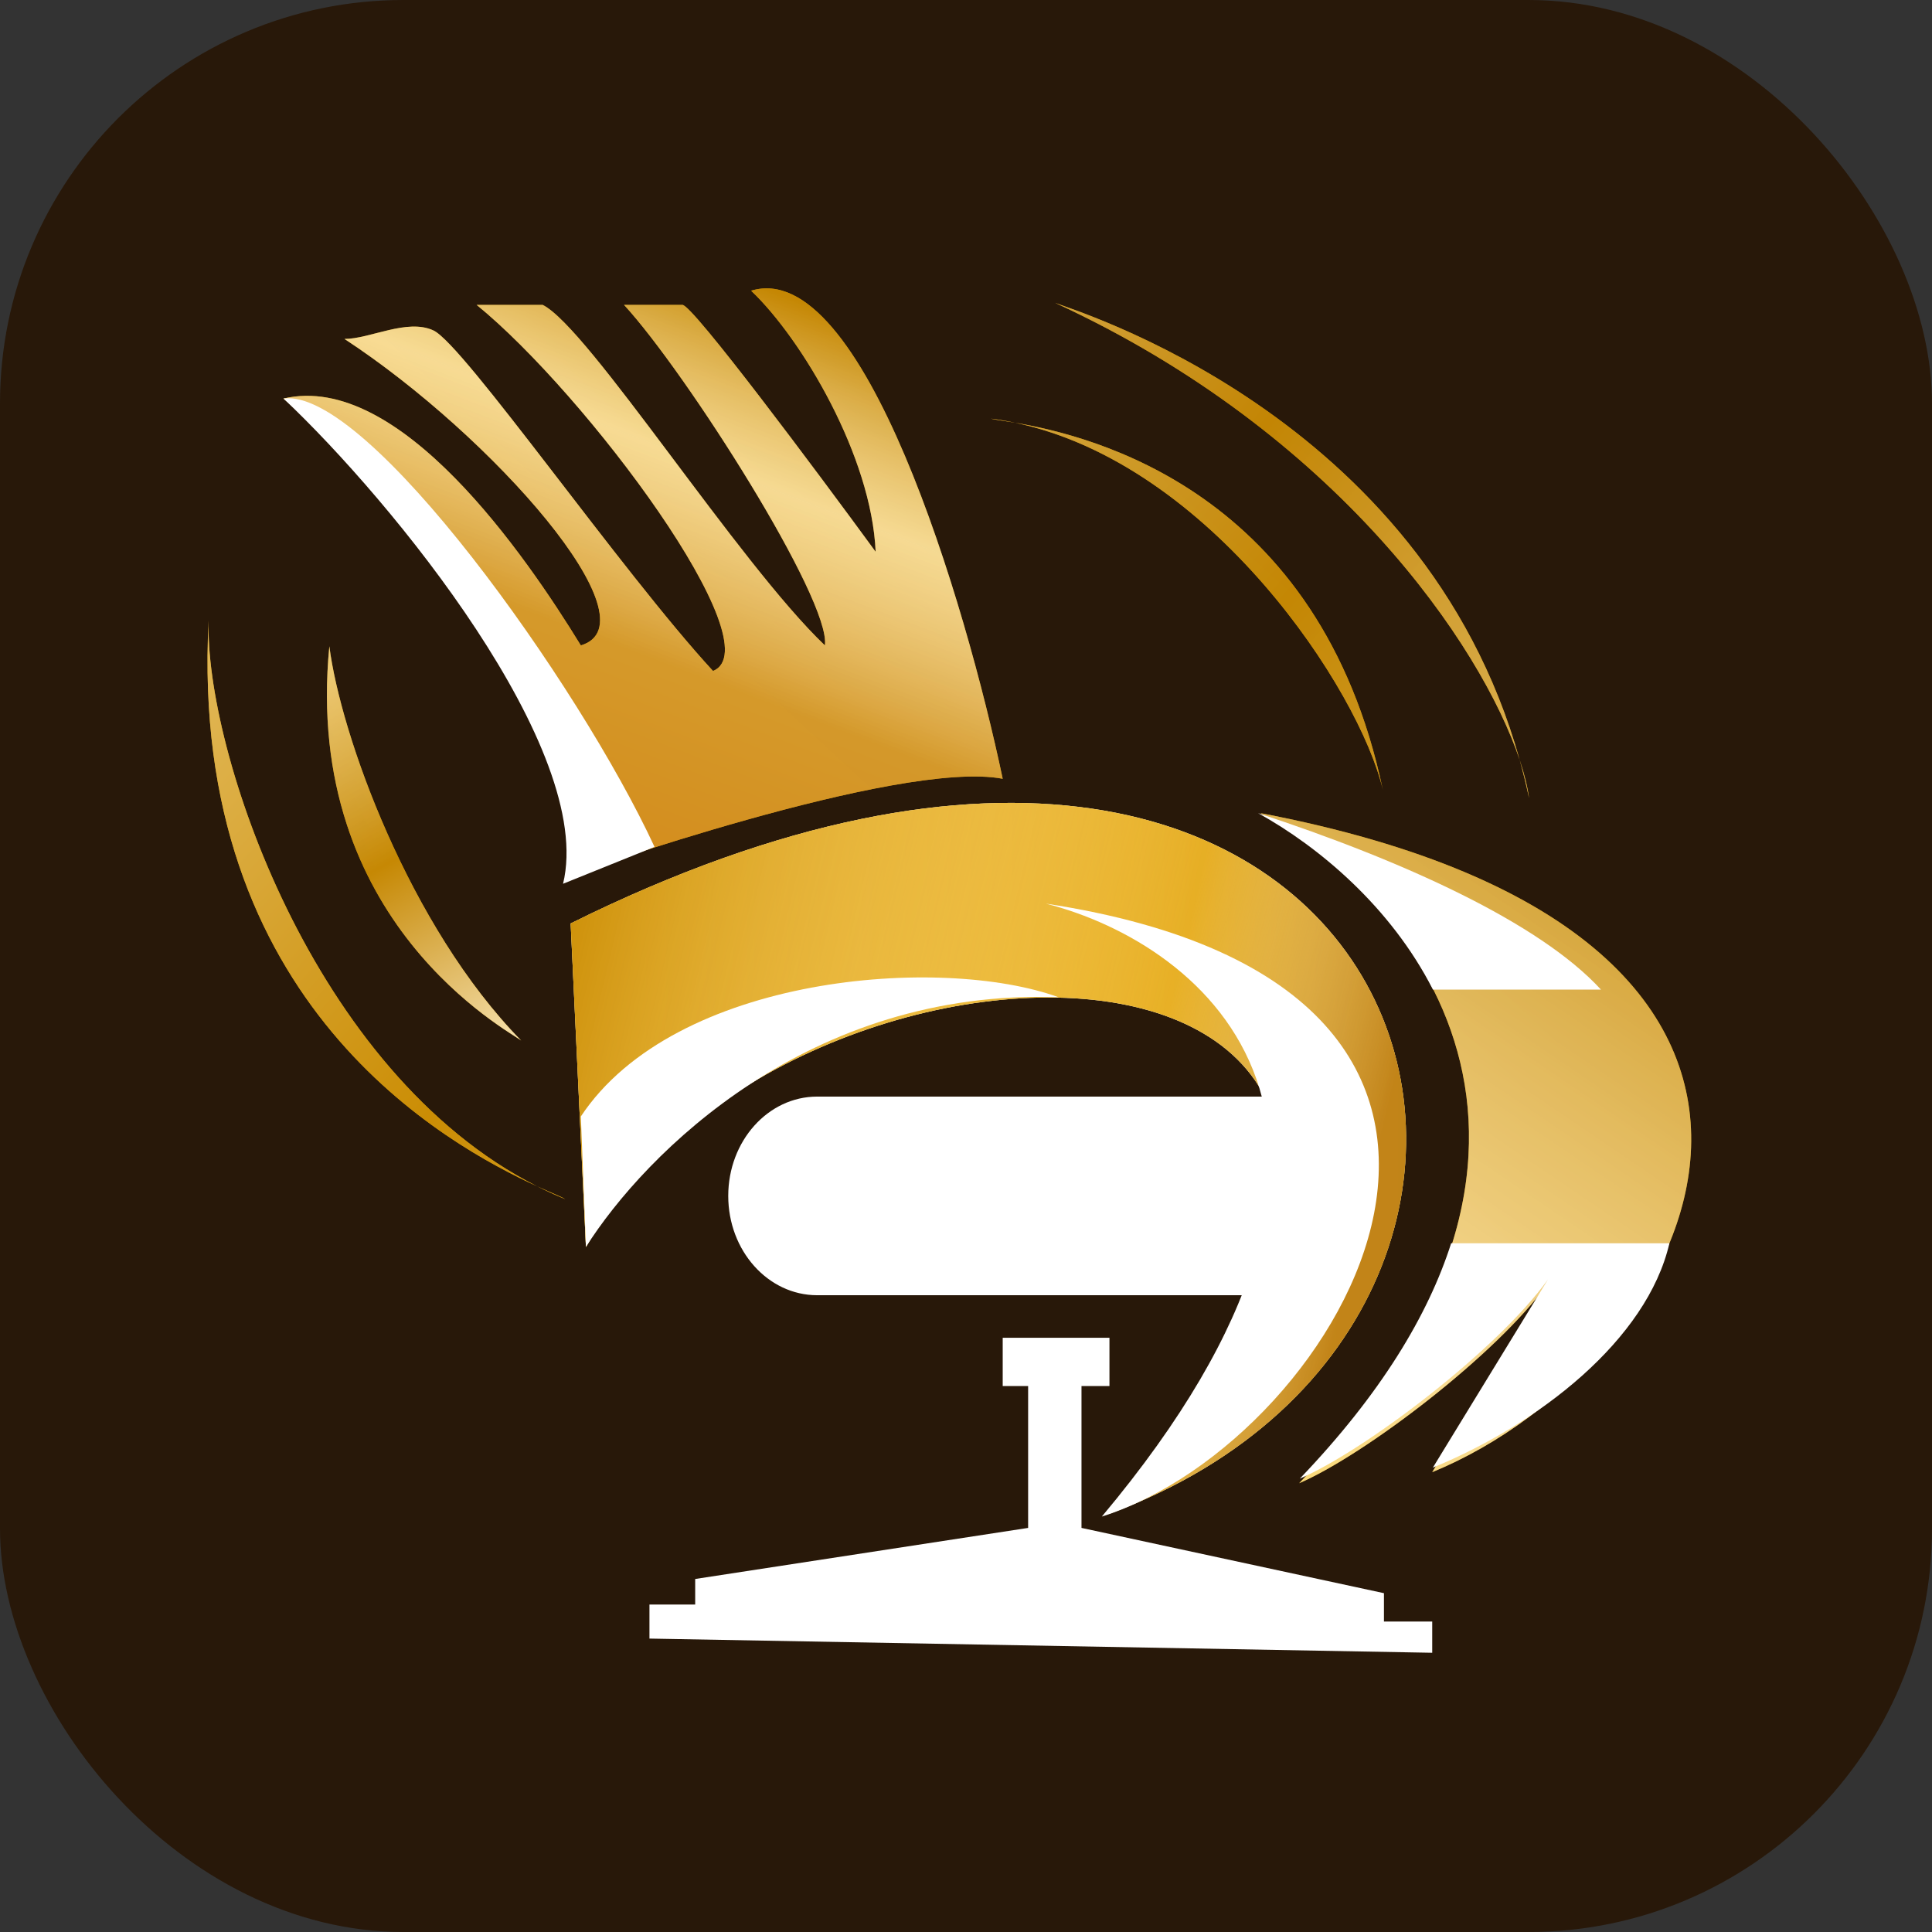 <svg xmlns="http://www.w3.org/2000/svg" width="64" height="64" viewBox="0 0 64 64" fill="none"><rect x="0" y="0" width="64" height="64" fill="#333333" stroke="none"/><rect width="64" height="64" rx="13.365" fill="#281809"></rect><path d="M24.124 39.616C24.124 37.799 25.443 36.326 27.07 36.326H44.556C45.739 36.326 46.386 37.865 45.632 38.882C45.297 39.333 45.217 39.954 45.423 40.492L45.45 40.561C45.876 41.671 45.146 42.906 44.065 42.906H27.07C25.443 42.906 24.124 41.433 24.124 39.616Z" fill="white"></path><path d="M19.41 41.307L18.904 30.591C47.108 16.586 55.021 43.376 36.753 50.143C54.348 29.275 26.313 28.993 19.41 41.307Z" fill="white"></path><path d="M19.41 41.307L18.904 30.591C47.108 16.586 55.021 43.376 36.753 50.143C54.348 29.275 26.313 28.993 19.41 41.307Z" fill="url(#paint0_linear_10168_2993)"></path><path d="M19.41 41.307L18.904 30.591C47.108 16.586 55.021 43.376 36.753 50.143C54.348 29.275 26.313 28.993 19.41 41.307Z" fill="url(#paint1_linear_10168_2993)" fill-opacity="0.75"></path><path d="M33.216 25.798C29.765 25.14 18.904 28.994 18.904 28.994C18.904 22.978 14.414 17.495 9.391 13.202C13.23 12.3 17.417 18.403 19.241 21.38C21.767 20.628 16.294 14.424 11.411 11.228C12.253 11.228 13.488 10.541 14.358 10.946C15.368 11.416 20.589 18.937 23.62 22.227C25.64 21.399 19.409 13.045 15.789 10.1H17.978C19.494 10.852 24.464 18.654 27.326 21.38C27.529 19.876 22.721 12.325 20.672 10.1H22.608C22.945 10.1 27.014 15.552 29.007 18.278C28.872 15.12 26.565 11.228 24.882 9.63C28.586 8.502 31.982 19.939 33.216 25.798Z" fill="url(#paint2_linear_10168_2993)"></path><path d="M33.216 25.798C29.765 25.14 18.904 28.994 18.904 28.994C18.904 22.978 14.414 17.495 9.391 13.202C13.23 12.3 17.417 18.403 19.241 21.38C21.767 20.628 16.294 14.424 11.411 11.228C12.253 11.228 13.488 10.541 14.358 10.946C15.368 11.416 20.589 18.937 23.62 22.227C25.64 21.399 19.409 13.045 15.789 10.1H17.978C19.494 10.852 24.464 18.654 27.326 21.38C27.529 19.876 22.721 12.325 20.672 10.1H22.608C22.945 10.1 27.014 15.552 29.007 18.278C28.872 15.12 26.565 11.228 24.882 9.63C28.586 8.502 31.982 19.939 33.216 25.798Z" fill="url(#paint3_linear_10168_2993)" fill-opacity="0.75"></path><path d="M33.216 45.914V44.316H36.752V45.914H35.826V50.614L45.845 52.776V53.716H47.444V54.75L21.514 54.28V53.152H23.029V52.306L34.058 50.614V45.914H33.216Z" fill="white"></path><path d="M34.648 29.934C39.923 31.281 47.343 37.303 36.5 50.238C44.498 47.7 53.169 32.754 34.648 29.934Z" fill="white"></path><path d="M35.069 33.036C26.818 32.728 21.374 38.205 19.41 41.307L19.241 36.984C22.356 32.284 31.196 31.626 35.069 33.036Z" fill="white"></path><path d="M18.652 29.276C19.729 24.839 12.983 16.586 9.391 13.202C12.169 12.826 19.185 22.665 21.682 28.054L18.652 29.276Z" fill="white"></path><path d="M43.037 49.134C53.807 37.88 46.67 29.646 41.755 26.936C63.31 31.046 56.339 45.114 47.444 48.768L51.258 42.533C49.601 44.855 45.208 48.199 43.037 49.134Z" fill="url(#paint4_linear_10168_2993)"></path><path d="M43.037 49.134C53.807 37.88 46.67 29.646 41.755 26.936C63.31 31.046 56.339 45.114 47.444 48.768L51.258 42.533C49.601 44.855 45.208 48.199 43.037 49.134Z" fill="url(#paint5_linear_10168_2993)" fill-opacity="0.75"></path><path d="M48.071 41.186C47.31 43.565 45.744 46.175 43.058 48.982C45.228 48.047 49.621 44.703 51.279 42.382L47.465 48.617C50.978 47.174 54.559 44.386 55.301 41.186H48.071Z" fill="white"></path><path d="M47.468 32.782H53.034C50.993 30.554 46.447 28.503 41.675 26.936C43.679 28.041 46.07 30.04 47.468 32.782Z" fill="white"></path><path d="M33.628 14.004C33.189 13.928 32.904 13.895 32.827 13.868C33.096 13.902 33.363 13.948 33.628 14.004C36.147 14.436 43.716 16.25 45.807 26.16C45.045 22.884 40.127 15.37 33.628 14.004Z" fill="url(#paint6_linear_10168_2993)"></path><path d="M33.628 14.004C33.189 13.928 32.904 13.895 32.827 13.868C33.096 13.902 33.363 13.948 33.628 14.004C36.147 14.436 43.716 16.25 45.807 26.16C45.045 22.884 40.127 15.37 33.628 14.004Z" fill="url(#paint7_linear_10168_2993)" fill-opacity="0.75"></path><path d="M34.95 10.031C35.397 10.237 47.124 13.645 50.34 25.17C50.5 25.649 50.603 26.076 50.652 26.438C50.559 26.005 50.455 25.582 50.34 25.17C49.078 21.388 44.284 14.332 34.95 10.031Z" fill="url(#paint8_linear_10168_2993)"></path><path d="M34.95 10.031C35.397 10.237 47.124 13.645 50.34 25.17C50.5 25.649 50.603 26.076 50.652 26.438C50.559 26.005 50.455 25.582 50.34 25.17C49.078 21.388 44.284 14.332 34.95 10.031Z" fill="url(#paint9_linear_10168_2993)" fill-opacity="0.75"></path><path d="M17.792 39.297C18.301 39.531 18.638 39.664 18.723 39.722C18.406 39.592 18.096 39.45 17.792 39.297C14.867 37.954 6.243 33.291 6.911 20.553C6.777 24.786 10.325 35.527 17.792 39.297Z" fill="url(#paint10_linear_10168_2993)"></path><path d="M17.792 39.297C18.301 39.531 18.638 39.664 18.723 39.722C18.406 39.592 18.096 39.45 17.792 39.297C14.867 37.954 6.243 33.291 6.911 20.553C6.777 24.786 10.325 35.527 17.792 39.297Z" fill="url(#paint11_linear_10168_2993)" fill-opacity="0.75"></path><path d="M17.265 34.47C16.923 34.184 10.014 30.573 10.91 21.409C11.282 24.329 13.546 30.677 17.265 34.47Z" fill="url(#paint12_linear_10168_2993)"></path><path d="M17.265 34.47C16.923 34.184 10.014 30.573 10.91 21.409C11.282 24.329 13.546 30.677 17.265 34.47Z" fill="url(#paint13_linear_10168_2993)" fill-opacity="0.75"></path><defs><linearGradient id="paint0_linear_10168_2993" x1="21.061" y1="41.11" x2="68.192" y2="41.069" gradientUnits="userSpaceOnUse"><stop stop-color="#FFBE0B"></stop><stop offset="1" stop-color="#B97C02"></stop></linearGradient><linearGradient id="paint1_linear_10168_2993" x1="17.208" y1="34.423" x2="44.964" y2="41.003" gradientUnits="userSpaceOnUse"><stop stop-color="#B97C02"></stop><stop offset="0.725" stop-color="white" stop-opacity="0.16"></stop><stop offset="1" stop-color="#BA7C1E"></stop></linearGradient><linearGradient id="paint2_linear_10168_2993" x1="6.874" y1="47.529" x2="90.18" y2="-42.36" gradientUnits="userSpaceOnUse"><stop stop-color="#FFBE0B"></stop><stop offset="1" stop-color="#B97C02"></stop></linearGradient><linearGradient id="paint3_linear_10168_2993" x1="25.399" y1="9.552" x2="18.541" y2="27.537" gradientUnits="userSpaceOnUse"><stop stop-color="#B97C02"></stop><stop offset="0.32" stop-color="white" stop-opacity="0.75"></stop><stop offset="0.665" stop-color="#CC9236"></stop><stop offset="1" stop-color="#CA8124"></stop></linearGradient><linearGradient id="paint4_linear_10168_2993" x1="6.874" y1="47.529" x2="90.18" y2="-42.36" gradientUnits="userSpaceOnUse"><stop stop-color="#FFBE0B"></stop><stop offset="1" stop-color="#B97C02"></stop></linearGradient><linearGradient id="paint5_linear_10168_2993" x1="46.194" y1="17.308" x2="20.324" y2="55.362" gradientUnits="userSpaceOnUse"><stop stop-color="#B97C02"></stop><stop offset="0.49" stop-color="white" stop-opacity="0.75"></stop><stop offset="1" stop-color="#FFCC00"></stop></linearGradient><linearGradient id="paint6_linear_10168_2993" x1="6.874" y1="43.64" x2="81.28" y2="-40.696" gradientUnits="userSpaceOnUse"><stop stop-color="#FFBE0B"></stop><stop offset="1" stop-color="#B97C02"></stop></linearGradient><linearGradient id="paint7_linear_10168_2993" x1="61.921" y1="61.012" x2="3.648" y2="8.095" gradientUnits="userSpaceOnUse"><stop stop-color="white" stop-opacity="0.75"></stop><stop offset="0.533" stop-color="#B97C02"></stop><stop offset="1" stop-color="white"></stop></linearGradient><linearGradient id="paint8_linear_10168_2993" x1="11.986" y1="38.26" x2="69.588" y2="-21.208" gradientUnits="userSpaceOnUse"><stop stop-color="#FFBE0B"></stop><stop offset="1" stop-color="#B97C02"></stop></linearGradient><linearGradient id="paint9_linear_10168_2993" x1="50.519" y1="51.611" x2="6.325" y2="15.058" gradientUnits="userSpaceOnUse"><stop stop-color="white" stop-opacity="0.75"></stop><stop offset="0.533" stop-color="#B97C02"></stop><stop offset="1" stop-color="white"></stop></linearGradient><linearGradient id="paint10_linear_10168_2993" x1="15.3" y1="20.224" x2="89.706" y2="-64.111" gradientUnits="userSpaceOnUse"><stop stop-color="#FFBE0B"></stop><stop offset="1" stop-color="#B97C02"></stop></linearGradient><linearGradient id="paint11_linear_10168_2993" x1="70.347" y1="37.597" x2="12.074" y2="-15.32" gradientUnits="userSpaceOnUse"><stop stop-color="white" stop-opacity="0.75"></stop><stop offset="0.533" stop-color="#B97C02"></stop><stop offset="1" stop-color="white"></stop></linearGradient><linearGradient id="paint12_linear_10168_2993" x1="19.906" y1="27.396" x2="-1.932" y2="38.586" gradientUnits="userSpaceOnUse"><stop stop-color="#FFBE0B"></stop><stop offset="1" stop-color="#B97C02"></stop></linearGradient><linearGradient id="paint13_linear_10168_2993" x1="10.212" y1="19.668" x2="18.313" y2="34.738" gradientUnits="userSpaceOnUse"><stop stop-color="white" stop-opacity="0.75"></stop><stop offset="0.533" stop-color="#B97C02"></stop><stop offset="1" stop-color="white"></stop></linearGradient></defs></svg>